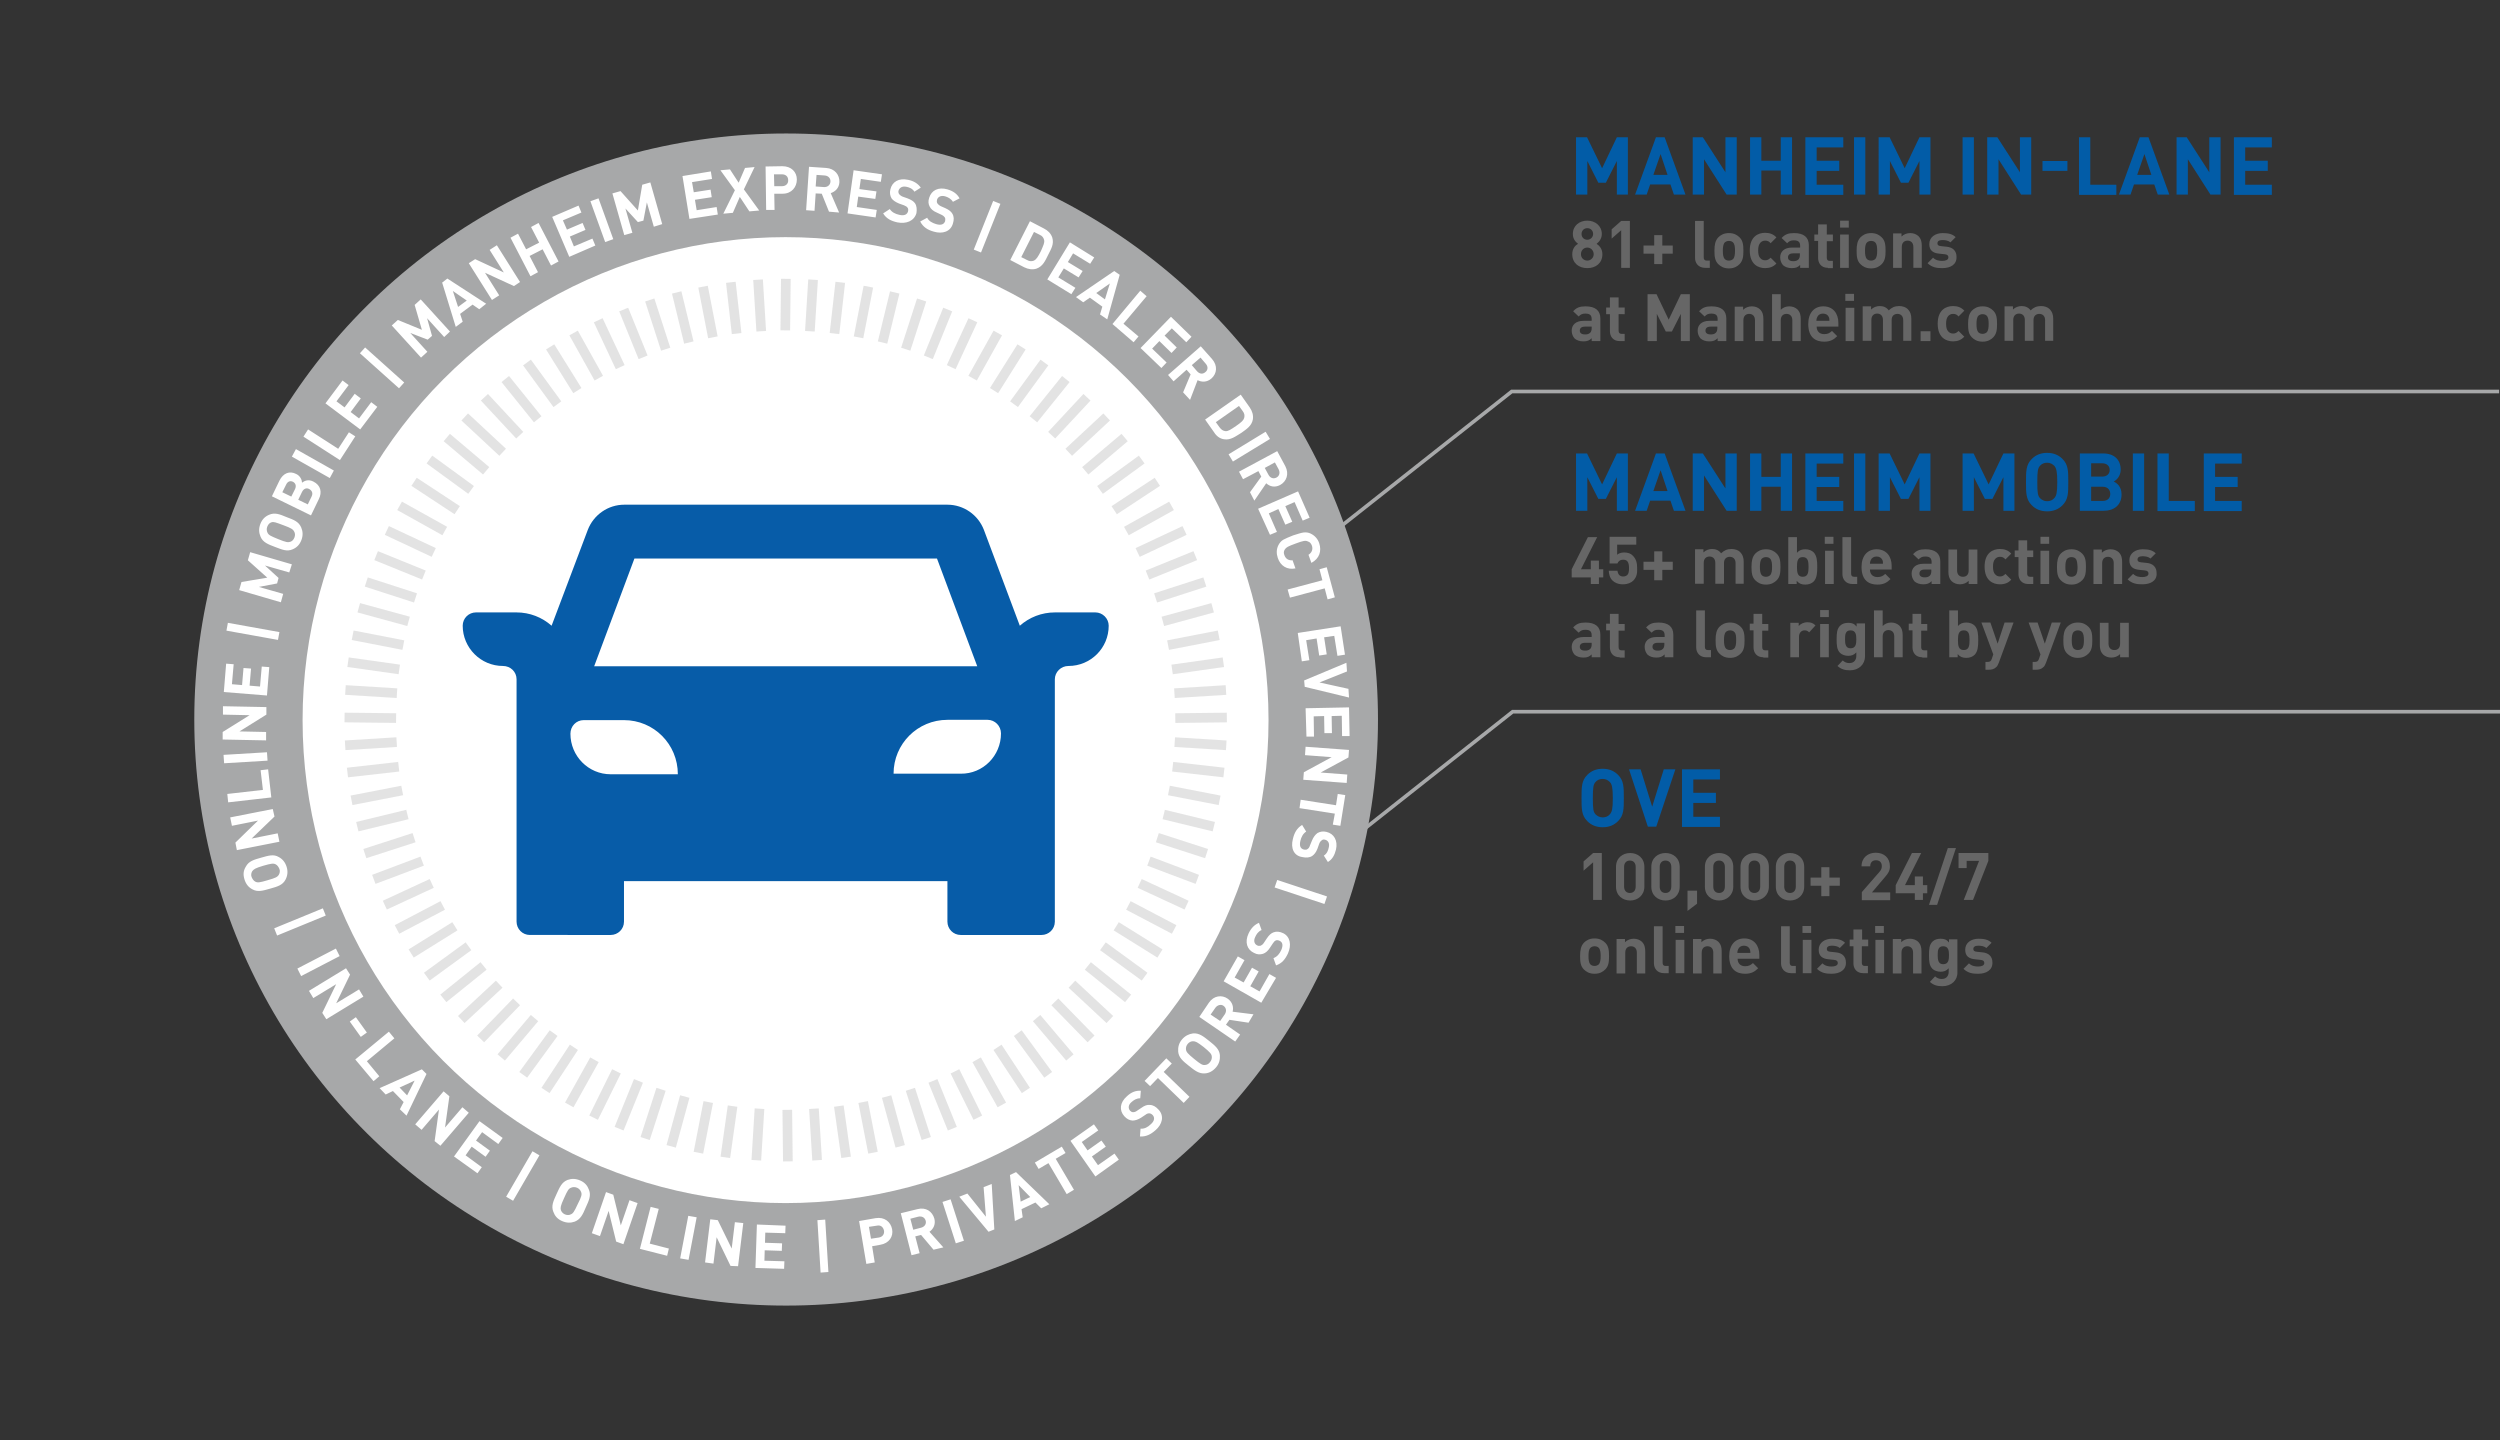 <svg version="1.1" id="Layer_1" xmlns="http://www.w3.org/2000/svg" x="0" y="0" viewBox="0 0 863.4 497.4" xml:space="preserve"><rect x="0" y="0" width="863.4" height="497.4" fill="#333333" stroke="none"/><style>.s1{fill:#025ca7}.st2{fill:#666}.st4{fill:#fff}</style><path d="M863.1 135.2h-341L432.4 206m431 39.8h-341l-89.7 70.9" fill="none" stroke="#a7a8a9" stroke-width="1.265"/><path class="s1" d="M558.4 67.2V55.6l-3.8 7.5H552l-3.8-7.5v11.6h-3.9V47.4h3.8l5.2 10.7 5.1-10.7h3.8v19.8h-3.8zm19.7 0l-1.2-3.5h-7l-1.2 3.5h-4l7.2-19.8h3l7.2 19.8h-4zm-4.6-14l-2.5 7.2h4.9l-2.4-7.2zm22.8 14L588.5 55v12.2h-3.9V47.4h3.5l7.8 12.1V47.4h3.9v19.8h-3.5zm18.7 0v-8.3h-6.7v8.3h-3.9V47.4h3.9v8.1h6.7v-8.1h3.9v19.8H615zm8.5 0V47.4h13.1v3.5h-9.2v4.6h7.8V59h-7.8v4.8h9.2v3.5h-13.1zm16.8 0V47.4h3.9v19.8h-3.9zm22.6 0V55.6l-3.8 7.5h-2.6l-3.8-7.5v11.6h-3.9V47.4h3.8l5.2 10.7 5.1-10.7h3.8v19.8h-3.8zm14.9 0V47.4h3.9v19.8h-3.9zm20.2 0L690.2 55v12.2h-3.9V47.4h3.5l7.8 12.1V47.4h3.9v19.8H698zm7.4-8.2v-3.4h8.6V59h-8.6zm12.6 8.2V47.4h3.9v16.4h9v3.5H718zm27.2 0l-1.2-3.5h-7l-1.2 3.5h-4l7.2-19.8h3l7.2 19.8h-4zm-4.6-14l-2.5 7.2h4.9l-2.4-7.2zm22.8 14L755.6 55v12.2h-3.9V47.4h3.5l7.8 12.1V47.4h3.9v19.8h-3.5zm8.1 0V47.4h13.1v3.5h-9.2v4.6h7.8V59h-7.8v4.8h9.2v3.5h-13.1z"/><path class="st2" d="M548.2 92.6c-2.9 0-5.2-1.7-5.2-4.8 0-2 1.1-3.1 2-3.6-.8-.6-1.8-1.6-1.8-3.4 0-2.9 2.3-4.6 5-4.6s5 1.8 5 4.6c0 1.7-1 2.8-1.8 3.4.9.6 2 1.7 2 3.6 0 3.1-2.3 4.8-5.2 4.8zm0-7.1c-1.3 0-2.2 1-2.2 2.3 0 1.3 1 2.2 2.2 2.2s2.2-1 2.2-2.2c0-1.3-1-2.3-2.2-2.3zm0-6.7c-1.2 0-2 .9-2 2 0 1.2.9 2 2 2s2-.9 2-2-.8-2-2-2zm11.7 13.7v-13l-3.3 2.9v-3.2l3.3-2.9h3v16.2h-3zm14.2-4.9v3.6h-2.8v-3.6h-3.7v-2.8h3.7v-3.6h2.8v3.6h3.6v2.8h-3.6zm14.8 4.9c-2.4 0-3.5-1.7-3.5-3.4V76.3h3v12.6c0 .7.3 1.1 1 1.1h1.1v2.5h-1.6zm11.9-1.3c-.8.8-1.9 1.5-3.7 1.5s-2.9-.7-3.7-1.5c-1.1-1.1-1.3-2.5-1.3-4.6s.3-3.5 1.3-4.6c.8-.8 1.9-1.5 3.7-1.5s2.9.7 3.7 1.5c1.1 1.1 1.3 2.5 1.3 4.6s-.2 3.4-1.3 4.6zm-2.3-7.5c-.3-.3-.8-.5-1.4-.5-.6 0-1 .2-1.4.5-.6.6-.7 1.7-.7 2.9s.1 2.3.7 2.9c.3.3.8.5 1.4.5.6 0 1-.2 1.4-.5.6-.6.7-1.7.7-2.9 0-1.3-.1-2.3-.7-2.9zm11.1 8.9c-2.4 0-5.3-1.3-5.3-6.1s2.9-6.1 5.3-6.1c1.6 0 2.9.5 3.9 1.6l-2 2c-.6-.7-1.1-.9-1.9-.9-.7 0-1.3.3-1.7.8-.5.6-.7 1.4-.7 2.6s.2 2.1.7 2.6c.4.5 1 .8 1.7.8.8 0 1.3-.3 1.9-.9l2 2c-1 1.1-2.3 1.6-3.9 1.6zm12.1-.1v-1c-.8.8-1.5 1.1-2.9 1.1-1.3 0-2.3-.4-3-1-.6-.7-1-1.6-1-2.7 0-1.9 1.3-3.4 4.1-3.4h2.8v-.6c0-1.3-.6-1.9-2.2-1.9-1.1 0-1.6.3-2.3 1l-1.9-1.8c1.2-1.3 2.3-1.7 4.3-1.7 3.3 0 5.1 1.4 5.1 4.2v7.8h-3zm-.1-5h-2.3c-1.2 0-1.8.5-1.8 1.4 0 .8.6 1.3 1.8 1.3.7 0 1.3-.1 1.8-.6.3-.3.5-.8.5-1.5v-.6zm9.7 5c-2.4 0-3.4-1.7-3.4-3.4v-5.9h-1.3V81h1.3v-3.5h3V81h2.1v2.3h-2.1V89c0 .7.3 1.1 1 1.1h1.1v2.5h-1.7zm4.2-13.9v-2.4h3v2.4h-3zm0 13.9V81h3v11.5h-3zm14.4-1.3c-.8.8-1.9 1.5-3.7 1.5-1.8 0-2.9-.7-3.7-1.5-1.1-1.1-1.3-2.5-1.3-4.6s.3-3.5 1.3-4.6c.8-.8 1.9-1.5 3.7-1.5 1.8 0 2.9.7 3.7 1.5 1.1 1.1 1.3 2.5 1.3 4.6s-.2 3.4-1.3 4.6zm-2.3-7.5c-.3-.3-.8-.5-1.4-.5-.6 0-1 .2-1.4.5-.6.6-.7 1.7-.7 2.9s.1 2.3.7 2.9c.3.3.8.5 1.4.5.6 0 1-.2 1.4-.5.6-.6.7-1.7.7-2.9 0-1.3-.1-2.3-.7-2.9zm13.2 8.8v-7.2c0-1.6-1-2.2-2-2.2-.9 0-2 .5-2 2.2v7.2h-3V80.6h2.9v1.1c.8-.8 1.9-1.2 3-1.2 1.2 0 2.1.4 2.8 1 1 1 1.2 2.1 1.2 3.4v7.6h-2.9zm10 .1c-1.9 0-3.5-.2-5.1-1.7l1.9-1.9c1 1 2.3 1.1 3.2 1.1 1 0 2.1-.3 2.1-1.2 0-.6-.3-1-1.3-1.1l-1.9-.2c-2.1-.2-3.4-1.1-3.4-3.3 0-2.5 2.2-3.8 4.6-3.8 1.9 0 3.4.3 4.5 1.4l-1.8 1.8c-.7-.6-1.7-.8-2.8-.8-1.2 0-1.7.5-1.7 1.1s.3.9 1.2 1l1.9.2c2.3.2 3.5 1.5 3.5 3.5.1 2.7-2.1 3.9-4.9 3.9zm-121.1 25.2v-1c-.8.8-1.5 1.1-2.9 1.1-1.3 0-2.3-.4-3-1-.6-.7-1-1.6-1-2.7 0-1.9 1.3-3.4 4.1-3.4h2.8v-.6c0-1.3-.6-1.9-2.2-1.9-1.1 0-1.6.3-2.3 1l-1.9-1.8c1.2-1.3 2.3-1.7 4.3-1.7 3.3 0 5.1 1.4 5.1 4.2v7.8h-3zm0-5h-2.3c-1.2 0-1.8.5-1.8 1.4 0 .8.6 1.3 1.8 1.3.7 0 1.3-.1 1.8-.6.3-.3.5-.8.5-1.5v-.6zm9.7 5c-2.4 0-3.4-1.7-3.4-3.4v-5.9h-1.3v-2.3h1.3v-3.5h3v3.5h2.1v2.3H559v5.7c0 .7.3 1.1 1 1.1h1.1v2.5h-1.7zm21.1 0v-9.4l-3.1 6.1h-2.1l-3.1-6.1v9.4H569v-16.2h3.1l4.2 8.8 4.2-8.8h3.1v16.2h-3.1zm12.7 0v-1c-.8.8-1.5 1.1-2.9 1.1-1.3 0-2.3-.4-3-1-.6-.7-1-1.6-1-2.7 0-1.9 1.3-3.4 4.1-3.4h2.8v-.6c0-1.3-.6-1.9-2.2-1.9-1.1 0-1.6.3-2.3 1l-1.9-1.8c1.2-1.3 2.3-1.7 4.3-1.7 3.3 0 5.1 1.4 5.1 4.2v7.8h-3zm-.1-5h-2.3c-1.2 0-1.8.5-1.8 1.4 0 .8.6 1.3 1.8 1.3.7 0 1.3-.1 1.8-.6.3-.3.5-.8.5-1.5v-.6zm13 5v-7.2c0-1.6-1-2.2-2-2.2-.9 0-2 .5-2 2.2v7.2h-3v-11.9h2.9v1.1c.8-.8 1.9-1.2 3-1.2 1.2 0 2.1.4 2.8 1 1 1 1.2 2.1 1.2 3.4v7.6h-2.9zm12.9 0v-7.2c0-1.6-1-2.2-2-2.2-.9 0-2 .5-2 2.2v7.2h-3v-16.2h3v5.4c.8-.8 1.8-1.2 2.9-1.2 1.2 0 2.1.4 2.8 1 1 1 1.2 2.1 1.2 3.4v7.6H619zm8.4-5c0 1.5.9 2.6 2.6 2.6 1.3 0 1.9-.4 2.7-1.1l1.8 1.8c-1.2 1.2-2.4 1.9-4.5 1.9-2.8 0-5.5-1.3-5.5-6.1 0-3.9 2.1-6.1 5.2-6.1 3.3 0 5.2 2.4 5.2 5.7v1.3h-7.5zm4.2-3.3c-.3-.7-1-1.2-2-1.2s-1.7.5-2 1.2c-.2.4-.3.8-.3 1.3h4.5c0-.6 0-.9-.2-1.3zm5.7-5.6v-2.4h3v2.4h-3zm.1 13.9v-11.5h3v11.5h-3zm19.9 0v-7.2c0-1.6-1-2.2-2-2.2-.9 0-2 .5-2 2.1v7.2h-3v-7.2c0-1.6-1-2.2-2-2.2-.9 0-2 .5-2 2.2v7.2h-3v-11.9h2.9v1.1c.8-.8 1.9-1.2 3-1.2 1.3 0 2.4.5 3.1 1.5 1-1 2.1-1.5 3.6-1.5 1.2 0 2.3.4 2.9 1 1 1 1.3 2.1 1.3 3.4v7.6h-2.8zm6 0v-3.4h3.4v3.4h-3.4zm11.2.1c-2.4 0-5.3-1.3-5.3-6.1s2.9-6.1 5.3-6.1c1.6 0 2.9.5 3.9 1.6l-2 2c-.6-.7-1.1-.9-1.9-.9-.7 0-1.3.3-1.7.8-.5.6-.7 1.4-.7 2.6s.2 2.1.7 2.6c.4.5 1 .8 1.7.8.8 0 1.3-.3 1.9-.9l2 2c-1.1 1.1-2.3 1.6-3.9 1.6zm13.9-1.4c-.8.8-1.9 1.5-3.7 1.5-1.8 0-2.9-.7-3.7-1.5-1.1-1.1-1.3-2.5-1.3-4.6s.3-3.5 1.3-4.6c.8-.8 1.9-1.5 3.7-1.5 1.8 0 2.9.7 3.7 1.5 1.1 1.1 1.3 2.5 1.3 4.6s-.2 3.4-1.3 4.6zm-2.3-7.5c-.3-.3-.8-.5-1.4-.5-.6 0-1 .2-1.4.5-.6.6-.7 1.7-.7 2.9s.1 2.3.7 2.9c.3.3.8.5 1.4.5.6 0 1-.2 1.4-.5.6-.6.7-1.7.7-2.9 0-1.3-.1-2.3-.7-2.9zm20.2 8.8v-7.2c0-1.6-1-2.2-2-2.2-.9 0-2 .5-2 2.1v7.2h-3v-7.2c0-1.6-1-2.2-2-2.2-.9 0-2 .5-2 2.2v7.2h-3v-11.9h2.9v1.1c.8-.8 1.9-1.2 3-1.2 1.3 0 2.4.5 3.1 1.5 1-1 2.1-1.5 3.6-1.5 1.2 0 2.3.4 2.9 1 1 1 1.3 2.1 1.3 3.4v7.6h-2.8z"/><path class="s1" d="M558.8 283.6c-1.3 1.3-3 2.1-5.3 2.1s-4-.8-5.3-2.1c-2-2-2-4.2-2-8s0-6 2-8c1.3-1.3 3-2.1 5.3-2.1s4 .8 5.3 2.1c2 2 2 4.2 2 8s0 6-2 8zm-2.8-13.5c-.6-.6-1.4-1.1-2.5-1.1s-1.9.4-2.5 1.1c-.7.8-.9 1.8-.9 5.6s.2 4.7.9 5.5c.6.6 1.4 1.1 2.5 1.1s1.9-.4 2.5-1.1c.7-.8 1-1.8 1-5.5s-.3-4.8-1-5.6zm16 15.4h-2.9l-6.5-19.8h4l4 12.9 4-12.9h4l-6.6 19.8zm8.9 0v-19.8H594v3.5h-9.2v4.6h7.8v3.5h-7.8v4.8h9.2v3.5h-13.1z"/><path class="st2" d="M550.2 310.8v-13l-3.3 2.9v-3.2l3.3-2.9h3v16.2h-3zm12.8.2c-2.6 0-4.9-1.7-4.9-4.8v-6.8c0-3.1 2.3-4.8 4.9-4.8s4.9 1.7 4.9 4.8v6.8c0 3-2.3 4.8-4.9 4.8zm1.9-11.6c0-1.4-.8-2.2-2-2.2s-2 .8-2 2.2v6.8c0 1.4.8 2.2 2 2.2s2-.8 2-2.2v-6.8zm10.3 11.6c-2.6 0-4.9-1.7-4.9-4.8v-6.8c0-3.1 2.3-4.8 4.9-4.8s4.9 1.7 4.9 4.8v6.8c0 3-2.2 4.8-4.9 4.8zm2-11.6c0-1.4-.8-2.2-2-2.2s-2 .8-2 2.2v6.8c0 1.4.8 2.2 2 2.2s2-.8 2-2.2v-6.8zm5.6 15.2v-7h3.3v4.5l-3.3 2.5zm10.9-3.6c-2.6 0-4.9-1.7-4.9-4.8v-6.8c0-3.1 2.3-4.8 4.9-4.8s4.9 1.7 4.9 4.8v6.8c0 3-2.3 4.8-4.9 4.8zm2-11.6c0-1.4-.8-2.2-2-2.2s-2 .8-2 2.2v6.8c0 1.4.8 2.2 2 2.2s2-.8 2-2.2v-6.8zM606 311c-2.6 0-4.9-1.7-4.9-4.8v-6.8c0-3.1 2.3-4.8 4.9-4.8s4.9 1.7 4.9 4.8v6.8c0 3-2.3 4.8-4.9 4.8zm1.9-11.6c0-1.4-.8-2.2-2-2.2s-2 .8-2 2.2v6.8c0 1.4.8 2.2 2 2.2s2-.8 2-2.2v-6.8zm10.3 11.6c-2.6 0-4.9-1.7-4.9-4.8v-6.8c0-3.1 2.3-4.8 4.9-4.8s4.9 1.7 4.9 4.8v6.8c0 3-2.3 4.8-4.9 4.8zm2-11.6c0-1.4-.8-2.2-2-2.2s-2 .8-2 2.2v6.8c0 1.4.8 2.2 2 2.2s2-.8 2-2.2v-6.8zm11.6 6.5v3.6H629v-3.6h-3.7v-2.8h3.7v-3.6h2.8v3.6h3.6v2.8h-3.6zm11.2 4.9v-2.7l6.1-7c.6-.7.8-1.2.8-2 0-1.2-.7-2-2-2-1 0-2 .5-2 2.1h-3c0-3 2.2-4.7 4.9-4.7 2.9 0 4.9 1.8 4.9 4.7 0 1.6-.6 2.4-1.7 3.7l-4.5 5.3h6.3v2.7H643zm21.1-2.3v2.3h-2.8v-2.3h-6.6v-2.8l5.6-11.1h3.2l-5.6 11.1h3.4v-3h2.8v3h1.5v2.8h-1.5zm4.9 4h-2.8l6.5-19.6h2.8l-6.5 19.6zm12.4-1.7h-3.2l5.3-13.5h-4.3v2.5h-2.8v-5.2h10.3v2.7l-5.3 13.5zm-127 24c-.8.8-1.9 1.5-3.7 1.5s-2.9-.7-3.7-1.5c-1.1-1.1-1.3-2.5-1.3-4.6s.3-3.5 1.3-4.6c.8-.8 1.9-1.5 3.7-1.5s2.9.7 3.7 1.5c1.1 1.1 1.3 2.5 1.3 4.6s-.2 3.5-1.3 4.6zm-2.3-7.5c-.3-.3-.8-.5-1.4-.5-.6 0-1 .2-1.4.5-.6.6-.7 1.7-.7 2.9s.1 2.3.7 2.9c.3.3.8.5 1.4.5.6 0 1-.2 1.4-.5.6-.6.7-1.7.7-2.9s-.1-2.3-.7-2.9zm13.2 8.8V329c0-1.6-1-2.2-2-2.2-.9 0-2 .5-2 2.2v7.2h-3v-11.9h2.9v1.1c.8-.8 1.9-1.2 3-1.2 1.2 0 2.1.4 2.8 1 1 1 1.2 2.1 1.2 3.4v7.6h-2.9zm9.4 0c-2.4 0-3.5-1.7-3.5-3.4v-12.8h3v12.6c0 .7.3 1.1 1 1.1h1.1v2.5h-1.6zm3.9-13.9v-2.4h3v2.4h-3zm.1 13.9v-11.5h3v11.5h-3zm13 0V329c0-1.6-1-2.2-2-2.2-.9 0-2 .5-2 2.2v7.2h-3v-11.9h2.9v1.1c.8-.8 1.9-1.2 3-1.2 1.2 0 2.1.4 2.8 1 1 1 1.2 2.1 1.2 3.4v7.6h-2.9zm8.4-5c0 1.5.9 2.6 2.6 2.6 1.3 0 1.9-.4 2.7-1.1l1.8 1.8c-1.2 1.2-2.4 1.9-4.5 1.9-2.8 0-5.5-1.3-5.5-6.1 0-3.9 2.1-6.1 5.2-6.1 3.3 0 5.2 2.4 5.2 5.7v1.3h-7.5zm4.2-3.3c-.3-.7-1-1.2-2-1.2s-1.7.5-2 1.2c-.2.4-.3.8-.3 1.3h4.5c0-.5 0-.8-.2-1.3zm14.3 8.3c-2.4 0-3.5-1.7-3.5-3.4v-12.8h3v12.6c0 .7.3 1.1 1 1.1h1.1v2.5h-1.6zm3.9-13.9v-2.4h3v2.4h-3zm.1 13.9v-11.5h3v11.5h-3zm10 .2c-1.9 0-3.5-.2-5.1-1.7l1.9-1.9c1 1 2.3 1.1 3.2 1.1 1 0 2.1-.3 2.1-1.2 0-.6-.3-1-1.3-1.1l-1.9-.2c-2.1-.2-3.4-1.1-3.4-3.3 0-2.5 2.2-3.8 4.6-3.8 1.9 0 3.4.3 4.5 1.4l-1.8 1.8c-.7-.6-1.7-.8-2.8-.8-1.2 0-1.7.5-1.7 1.1s.3.9 1.2 1l1.9.2c2.3.2 3.5 1.5 3.5 3.5.1 2.6-2.1 3.9-4.9 3.9zm10.9-.2c-2.4 0-3.4-1.7-3.4-3.4v-5.9h-1.3v-2.3h1.3V321h3v3.5h2.1v2.3H643v5.7c0 .7.3 1.1 1 1.1h1.1v2.5h-1.6zm4.1-13.9v-2.4h3v2.4h-3zm.1 13.9v-11.5h3v11.5h-3zm13 0V329c0-1.6-1-2.2-2-2.2-.9 0-2 .5-2 2.2v7.2h-3v-11.9h2.9v1.1c.8-.8 1.9-1.2 3-1.2 1.2 0 2.1.4 2.8 1 1 1 1.2 2.1 1.2 3.4v7.6h-2.9zm10.1 4.5c-1.8 0-3.1-.4-4.3-1.5l1.8-1.9c.7.6 1.3.9 2.3.9 1.8 0 2.4-1.3 2.4-2.5v-1.2c-.8.9-1.7 1.2-2.8 1.2s-2.2-.4-2.8-1c-1.1-1.1-1.2-2.6-1.2-4.7s.1-3.6 1.2-4.7c.7-.7 1.7-1 2.8-1 1.3 0 2.1.3 2.9 1.3v-1.1h2.9v11.4c.1 2.7-2 4.8-5.2 4.8zm.3-13.8c-1.8 0-1.9 1.5-1.9 3.1s.2 3.1 1.9 3.1c1.8 0 2-1.5 2-3.1s-.2-3.1-2-3.1zm12.1 9.5c-1.9 0-3.5-.2-5.1-1.7l1.9-1.9c1 1 2.3 1.1 3.2 1.1 1 0 2.1-.3 2.1-1.2 0-.6-.3-1-1.3-1.1l-1.9-.2c-2.1-.2-3.4-1.1-3.4-3.3 0-2.5 2.2-3.8 4.6-3.8 1.9 0 3.4.3 4.5 1.4l-1.8 1.8c-.7-.6-1.7-.8-2.8-.8-1.2 0-1.7.5-1.7 1.1s.3.9 1.2 1l1.9.2c2.3.2 3.5 1.5 3.5 3.5.1 2.6-2.1 3.9-4.9 3.9z"/><path class="s1" d="M558.4 176.4v-11.6l-3.8 7.5H552l-3.8-7.5v11.6h-3.9v-19.8h3.8l5.2 10.7 5.1-10.7h3.8v19.8h-3.8zm19.7 0l-1.2-3.5h-7l-1.2 3.5h-4l7.2-19.8h3l7.2 19.8h-4zm-4.6-14l-2.5 7.2h4.9l-2.4-7.2zm22.8 14l-7.8-12.2v12.2h-3.9v-19.8h3.5l7.8 12.1v-12.1h3.9v19.8h-3.5zm18.7 0v-8.3h-6.7v8.3h-3.9v-19.8h3.9v8.1h6.7v-8.1h3.9v19.8H615zm8.5 0v-19.8h13.1v3.5h-9.2v4.6h7.8v3.5h-7.8v4.8h9.2v3.5h-13.1zm16.8 0v-19.8h3.9v19.8h-3.9zm22.6 0v-11.6l-3.8 7.5h-2.6l-3.8-7.5v11.6h-3.9v-19.8h3.8l5.2 10.7 5.1-10.7h3.8v19.8h-3.8zm29 0v-11.6l-3.8 7.5h-2.6l-3.8-7.5v11.6h-3.9v-19.8h3.8l5.2 10.7 5.1-10.7h3.8v19.8h-3.8zm20.4-1.9c-1.3 1.3-3 2.1-5.3 2.1s-4-.8-5.3-2.1c-2-2-2-4.2-2-8s0-6 2-8c1.3-1.3 3-2.1 5.3-2.1s4 .8 5.3 2.1c2 2 2 4.2 2 8s0 6-2 8zm-2.8-13.6c-.6-.6-1.4-1.1-2.5-1.1s-1.9.4-2.5 1.1c-.7.8-.9 1.8-.9 5.6s.2 4.7.9 5.5c.6.6 1.4 1.1 2.5 1.1s1.9-.4 2.5-1.1c.7-.8 1-1.8 1-5.5s-.3-4.7-1-5.6zm17.1 15.5h-8.3v-19.8h8c3.9 0 6.1 2.2 6.1 5.6 0 2.2-1.4 3.6-2.4 4.1 1.2.6 2.7 1.8 2.7 4.5 0 3.6-2.6 5.6-6.1 5.6zM726 160h-3.8v4.6h3.8c1.6 0 2.6-.9 2.6-2.3s-1-2.3-2.6-2.3zm.2 8.1h-4v4.9h4c1.8 0 2.6-1.1 2.6-2.4s-.8-2.5-2.6-2.5zm10.4 8.3v-19.8h3.9v19.8h-3.9zm8.5 0v-19.8h3.9V173h9v3.5h-12.9zm16 0v-19.8h13.1v3.5H765v4.6h7.8v3.5H765v4.8h9.2v3.5h-13.1z"/><path class="st2" d="M552.2 199.4v2.3h-2.8v-2.3h-6.6v-2.8l5.6-11.1h3.2l-5.6 11.1h3.4v-3h2.8v3h1.5v2.8h-1.5zm11.9 1.1c-.7.7-1.9 1.3-3.6 1.3-1.7 0-2.9-.6-3.6-1.3-1-1-1.2-2.2-1.3-3.4h3c.2 1.3.8 2 2 2 .6 0 1-.2 1.4-.5.5-.5.6-1.4.6-2.4 0-1.9-.5-2.9-2-2.9-1.2 0-1.8.7-2 1.3h-2.7v-9.2h9.2v2.7h-6.6v3.5c.4-.4 1.3-.8 2.4-.8 1.3 0 2.4.4 3 1.1 1.3 1.3 1.5 2.8 1.5 4.3.1 1.9-.2 3.1-1.3 4.3zm10-3.7v3.6h-2.8v-3.6h-3.7V194h3.7v-3.6h2.8v3.6h3.6v2.8h-3.6zm25.3 4.9v-7.2c0-1.6-1-2.2-2-2.2-.9 0-2 .5-2 2.1v7.2h-3v-7.2c0-1.6-1-2.2-2-2.2-.9 0-2 .5-2 2.2v7.2h-3v-11.9h2.9v1.1c.8-.8 1.9-1.2 3-1.2 1.3 0 2.4.5 3.1 1.5 1-1 2.1-1.5 3.6-1.5 1.2 0 2.3.4 2.9 1 1 1 1.3 2.1 1.3 3.4v7.6h-2.8zm14.2-1.3c-.8.8-1.9 1.5-3.7 1.5s-2.9-.7-3.7-1.5c-1.1-1.1-1.3-2.5-1.3-4.6s.3-3.5 1.3-4.6c.8-.8 1.9-1.5 3.7-1.5s2.9.7 3.7 1.5c1.1 1.1 1.3 2.5 1.3 4.6s-.2 3.5-1.3 4.6zm-2.3-7.5c-.3-.3-.8-.5-1.4-.5-.6 0-1 .2-1.4.5-.6.6-.7 1.7-.7 2.9s.1 2.3.7 2.9c.3.3.8.5 1.4.5.6 0 1-.2 1.4-.5.6-.6.7-1.7.7-2.9s-.1-2.3-.7-2.9zm15.1 7.9c-.7.7-1.7 1.1-2.9 1.1-1.3 0-2.1-.3-3-1.3v1.1h-2.9v-16.2h3v5.4c.8-.9 1.7-1.2 2.9-1.2s2.2.4 2.9 1.1c1.1 1.2 1.2 3 1.2 5s-.1 3.8-1.2 5zm-3.8-8.4c-1.8 0-2 1.5-2 3.4s.2 3.4 2 3.4 2-1.5 2-3.4-.2-3.4-2-3.4zm7.6-4.6v-2.4h3v2.4h-3zm.1 13.9v-11.5h3v11.5h-3zm9.5 0c-2.4 0-3.5-1.7-3.5-3.4v-12.8h3v12.6c0 .7.3 1.1 1 1.1h1.1v2.5h-1.6zm6-5c0 1.5.9 2.6 2.6 2.6 1.3 0 1.9-.4 2.7-1.1l1.8 1.8c-1.2 1.2-2.4 1.9-4.5 1.9-2.8 0-5.5-1.3-5.5-6.1 0-3.9 2.1-6.1 5.2-6.1 3.3 0 5.2 2.4 5.2 5.7v1.3h-7.5zm4.3-3.3c-.3-.7-1-1.2-2-1.2s-1.7.5-2 1.2c-.2.4-.3.8-.3 1.3h4.5c0-.6 0-.9-.2-1.3zm17 8.3v-1c-.8.8-1.5 1.1-2.9 1.1-1.3 0-2.3-.4-3-1-.6-.7-1-1.6-1-2.7 0-1.9 1.3-3.4 4.1-3.4h2.8v-.6c0-1.3-.6-1.9-2.2-1.9-1.1 0-1.6.3-2.3 1l-1.9-1.8c1.2-1.3 2.3-1.7 4.3-1.7 3.3 0 5.1 1.4 5.1 4.2v7.8h-3zm-.1-5h-2.3c-1.2 0-1.8.5-1.8 1.4 0 .8.6 1.3 1.8 1.3.7 0 1.3-.1 1.8-.6.3-.3.5-.8.5-1.5v-.6zm12.9 5v-1.1c-.8.8-1.9 1.2-3 1.2-1.2 0-2.1-.4-2.8-1-1-1-1.2-2.1-1.2-3.4v-7.6h3v7.2c0 1.6 1 2.2 2 2.2s2-.5 2-2.2v-7.2h3v11.9h-3zm10.8.1c-2.4 0-5.3-1.3-5.3-6.1s2.9-6.1 5.3-6.1c1.6 0 2.9.5 3.9 1.6l-2 2c-.6-.7-1.1-.9-1.9-.9-.7 0-1.3.3-1.7.8-.5.6-.7 1.4-.7 2.6s.2 2.1.7 2.6c.4.5 1 .8 1.7.8.8 0 1.3-.3 1.9-.9l2 2c-1 1.1-2.2 1.6-3.9 1.6zm9.8-.1c-2.4 0-3.4-1.7-3.4-3.4v-5.9h-1.3v-2.3h1.3v-3.5h3v3.5h2.1v2.3h-2.1v5.7c0 .7.3 1.1 1 1.1h1.1v2.5h-1.7zm4.2-13.9v-2.4h3v2.4h-3zm0 13.9v-11.5h3v11.5h-3zm14.4-1.3c-.8.8-1.9 1.5-3.7 1.5-1.8 0-2.9-.7-3.7-1.5-1.1-1.1-1.3-2.5-1.3-4.6s.3-3.5 1.3-4.6c.8-.8 1.9-1.5 3.7-1.5 1.8 0 2.9.7 3.7 1.5 1.1 1.1 1.3 2.5 1.3 4.6s-.2 3.5-1.3 4.6zm-2.3-7.5c-.3-.3-.8-.5-1.4-.5-.6 0-1 .2-1.4.5-.6.6-.7 1.7-.7 2.9s.1 2.3.7 2.9c.3.3.8.5 1.4.5.6 0 1-.2 1.4-.5.6-.6.7-1.7.7-2.9-.1-1.2-.1-2.3-.7-2.9zm13.2 8.8v-7.2c0-1.6-1-2.2-2-2.2-.9 0-2 .5-2 2.2v7.2h-3v-11.9h2.9v1.1c.8-.8 1.9-1.2 3-1.2 1.2 0 2.1.4 2.8 1 1 1 1.2 2.1 1.2 3.4v7.6H730zm9.9.1c-1.9 0-3.5-.2-5.1-1.7l1.9-1.9c1 1 2.3 1.1 3.2 1.1 1 0 2.1-.3 2.1-1.2 0-.6-.3-1-1.3-1.1l-1.9-.2c-2.1-.2-3.4-1.1-3.4-3.3 0-2.5 2.2-3.8 4.6-3.8 1.9 0 3.4.3 4.5 1.4l-1.8 1.8c-.7-.6-1.7-.8-2.8-.8-1.2 0-1.7.5-1.7 1.1s.3.9 1.2 1l1.9.2c2.3.2 3.5 1.5 3.5 3.5.2 2.7-2.1 3.9-4.9 3.9zM549.7 227v-1c-.8.8-1.5 1.1-2.9 1.1-1.3 0-2.3-.4-3-1-.6-.7-1-1.6-1-2.7 0-1.9 1.3-3.4 4.1-3.4h2.8v-.6c0-1.3-.6-1.9-2.2-1.9-1.1 0-1.6.3-2.3 1l-1.9-1.8c1.2-1.3 2.3-1.7 4.3-1.7 3.3 0 5.1 1.4 5.1 4.2v7.8h-3zm0-5h-2.3c-1.2 0-1.8.5-1.8 1.4 0 .8.6 1.3 1.8 1.3.7 0 1.3-.1 1.8-.6.3-.3.5-.8.5-1.5v-.6zm9.7 5c-2.4 0-3.4-1.7-3.4-3.4v-5.9h-1.3v-2.3h1.3V212h3v3.5h2.1v2.3H559v5.7c0 .7.3 1.1 1 1.1h1.1v2.5h-1.7zm15.5 0v-1c-.8.8-1.5 1.1-2.9 1.1-1.3 0-2.3-.4-3-1-.6-.7-1-1.6-1-2.7 0-1.9 1.3-3.4 4.1-3.4h2.8v-.6c0-1.3-.6-1.9-2.2-1.9-1.1 0-1.6.3-2.3 1l-1.9-1.8c1.2-1.3 2.3-1.7 4.3-1.7 3.3 0 5.1 1.4 5.1 4.2v7.8h-3zm-.1-5h-2.3c-1.2 0-1.8.5-1.8 1.4 0 .8.6 1.3 1.8 1.3.7 0 1.3-.1 1.8-.6.3-.3.5-.8.5-1.5v-.6zm14.5 5c-2.4 0-3.5-1.7-3.5-3.4v-12.8h3v12.6c0 .7.3 1.1 1 1.1h1.1v2.5h-1.6zm11.9-1.3c-.8.8-1.9 1.5-3.7 1.5-1.8 0-2.9-.7-3.7-1.5-1.1-1.1-1.3-2.5-1.3-4.6s.3-3.5 1.3-4.6c.8-.8 1.9-1.5 3.7-1.5 1.8 0 2.9.7 3.7 1.5 1.1 1.1 1.3 2.5 1.3 4.6s-.2 3.5-1.3 4.6zm-2.3-7.5c-.3-.3-.8-.5-1.4-.5-.6 0-1 .2-1.4.5-.6.6-.7 1.7-.7 2.9s.1 2.3.7 2.9c.3.3.8.5 1.4.5.6 0 1-.2 1.4-.5.6-.6.7-1.7.7-2.9s0-2.3-.7-2.9zM609 227c-2.4 0-3.4-1.7-3.4-3.4v-5.9h-1.3v-2.3h1.3V212h3v3.5h2.1v2.3h-2.1v5.7c0 .7.3 1.1 1 1.1h1.1v2.5H609zm15.8-8.6c-.5-.5-.8-.7-1.6-.7-.9 0-1.9.7-1.9 2.2v7.1h-3v-11.9h2.9v1.1c.6-.7 1.7-1.3 3-1.3 1.2 0 2 .3 2.8 1.1l-2.2 2.4zm3.8-5.3v-2.4h3v2.4h-3zm0 13.9v-11.5h3V227h-3zm10.3 4.5c-1.8 0-3.1-.4-4.3-1.5l1.8-1.9c.7.6 1.3.9 2.3.9 1.8 0 2.4-1.3 2.4-2.5v-1.2c-.8.9-1.7 1.2-2.8 1.2s-2.2-.4-2.8-1c-1.1-1.1-1.2-2.6-1.2-4.7s.1-3.6 1.2-4.7c.7-.7 1.7-1 2.8-1 1.3 0 2.1.3 2.9 1.3v-1.1h2.9v11.4c0 2.7-2.1 4.8-5.2 4.8zm.2-13.8c-1.8 0-1.9 1.5-1.9 3.1s.2 3.1 1.9 3.1c1.8 0 2-1.5 2-3.1s-.2-3.1-2-3.1zm15.1 9.3v-7.2c0-1.6-1-2.2-2-2.2-.9 0-2 .5-2 2.2v7.2h-3v-16.2h3v5.4c.8-.8 1.8-1.2 2.9-1.2 1.2 0 2.1.4 2.8 1 1 1 1.2 2.1 1.2 3.4v7.6h-2.9zm9.7 0c-2.4 0-3.4-1.7-3.4-3.4v-5.9h-1.3v-2.3h1.3V212h3v3.5h2.1v2.3h-2.1v5.7c0 .7.3 1.1 1 1.1h1.1v2.5h-1.7zm18.1-.9c-.7.7-1.7 1.1-2.9 1.1-1.3 0-2.1-.3-3-1.3v1.1h-2.9v-16.2h3v5.4c.8-.9 1.7-1.2 2.9-1.2s2.2.4 2.9 1.1c1.1 1.2 1.2 3 1.2 5s-.1 3.8-1.2 5zm-3.8-8.4c-1.8 0-2 1.5-2 3.4s.2 3.4 2 3.4 2-1.5 2-3.4c0-2-.2-3.4-2-3.4zm12.1 11.2c-.3.7-.5 1.2-.9 1.5-.7.7-1.6.9-2.5.9h-1.2v-2.7h.7c.8 0 1.2-.2 1.5-1.1l.5-1.5-4.1-11h3.1l2.5 7.3 2.4-7.3h3.1l-5.1 13.9zm16.3 0c-.3.7-.5 1.2-.9 1.5-.7.7-1.6.9-2.5.9H702v-2.7h.7c.8 0 1.2-.2 1.5-1.1l.5-1.5-4.1-11h3.1l2.5 7.3 2.4-7.3h3.1l-5.1 13.9zm14.7-3.2c-.8.8-1.9 1.5-3.7 1.5s-2.9-.7-3.7-1.5c-1.1-1.1-1.3-2.5-1.3-4.6s.3-3.5 1.3-4.6c.8-.8 1.9-1.5 3.7-1.5s2.9.7 3.7 1.5c1.1 1.1 1.3 2.5 1.3 4.6s-.2 3.5-1.3 4.6zm-2.3-7.5c-.3-.3-.8-.5-1.4-.5-.6 0-1 .2-1.4.5-.6.6-.7 1.7-.7 2.9s.1 2.3.7 2.9c.3.3.8.5 1.4.5.6 0 1-.2 1.4-.5.6-.6.7-1.7.7-2.9s-.1-2.3-.7-2.9zm13.2 8.8v-1.1c-.8.8-1.9 1.2-3 1.2-1.2 0-2.1-.4-2.8-1-1-1-1.2-2.1-1.2-3.4v-7.6h3v7.2c0 1.6 1 2.2 2 2.2s2-.5 2-2.2v-7.2h3V227h-3z"/><ellipse cx="271.5" cy="248.5" rx="204.4" ry="202.4" fill="#a7a8a9"/><path class="st4" d="M96.3 296c1.3.7 2.2 1.8 2.7 3.4s.3 3.1-.4 4.4c-1 1.9-2.8 2.4-5.3 3.1-2.5.7-4.3 1.3-6.2.2-1.3-.7-2.2-1.8-2.7-3.5s-.3-3 .5-4.3c1-1.9 2.8-2.4 5.3-3.1 2.5-.7 4.3-1.3 6.1-.2zm-9.2 4.9c-.3.5-.5 1.3-.2 2s.7 1.3 1.3 1.6c.8.4 1.5.3 4.2-.5 2.8-.8 3.4-1.1 3.9-1.9.3-.5.5-1.3.2-2s-.7-1.3-1.3-1.6c-.8-.4-1.5-.3-4.3.5-2.7.8-3.3 1.2-3.8 1.9zm7.7-18.9l-7.9 7.6 9-1.8.6 2.9-14.7 2.9-.5-2.6 7.8-7.6-9 1.8-.6-2.9 14.7-2.9.6 2.6zm-1.1-6.6l-14.9 1.7-.3-2.9 12.3-1.4-.8-6.8 2.6-.3 1.1 9.7zm-1.3-12.7l-15 .9-.2-2.9 15-.9.2 2.9zm-.4-15.9l-9.3 5.8 9.2.2v2.9l-15-.3v-2.6l9.3-5.8-9.2-.2v-2.9l15 .3v2.6zm.2-6.6L77.3 239l.8-9.8 2.6.2-.6 6.9 3.5.3.5-5.9 2.6.2-.5 5.9 3.6.3.6-6.9 2.6.2-.8 9.8zM96 221l-17.8-3.2.5-2.7 17.8 3.2-.5 2.7zm3.9-23.3l-8.4-2.4 4.7 4.3-.5 1.9-6.3 1.2 8.4 2.4-.8 2.9-14.4-4.2.8-2.8 8.9-1.5-6.7-6 .8-2.8 14.4 4.2-.9 2.8zm4.1-15.6c.6 1.4.7 2.8.1 4.4-.6 1.6-1.6 2.6-3 3.2-2 .9-3.7.1-6.1-.8-2.4-.9-4.2-1.6-5-3.5-.6-1.4-.7-2.8-.1-4.4.6-1.6 1.6-2.6 3-3.2 2-.9 3.7-.2 6.1.8 2.4.9 4.1 1.5 5 3.5zm-10.3-1.7c-.6.2-1.1.7-1.4 1.5-.3.7-.2 1.5.1 2.1.4.8 1 1.1 3.7 2.2s3.4 1.2 4.2.9c.6-.2 1.1-.7 1.4-1.5s.2-1.5-.1-2c-.4-.8-1-1.2-3.7-2.2s-3.4-1.3-4.2-1zm16.4-8l-2.7 5.6-13.5-6.6 2.6-5.4c1.3-2.6 3.5-3.5 5.8-2.3 1.5.7 2 2.2 2 3 .8-.6 2.1-1.3 3.9-.4 2.6 1.3 3.1 3.7 1.9 6.1zm-11.3-5l-1.3 2.6 3.1 1.5 1.3-2.6c.5-1.1.2-2-.7-2.5-1-.5-1.9-.1-2.4 1zm5.5 2.5l-1.3 2.7 3.3 1.6 1.3-2.7c.6-1.2.1-2.1-.8-2.6s-1.9-.2-2.5 1zm9.6-4.8l-13.1-7.4 1.4-2.6 13.1 7.4-1.4 2.6zm3.5-6.2l-12.6-8.1 1.6-2.5 10.4 6.7 3.7-5.7 2.2 1.4-5.3 8.2zm7-10.6l-12-9 5.9-7.9 2.1 1.6-4.2 5.6 2.8 2.1 3.5-4.7 2.1 1.6-3.5 4.7 2.9 2.2 4.2-5.6 2.1 1.6-5.9 7.8zm13.4-14.2L124.3 122l1.8-2 13.5 12.1-1.8 2zm15.6-17.7l-5.9-6.5 1.7 6.1-1.5 1.3-6-2.3 5.9 6.5-2.2 2-10.1-11.1 2.1-1.9 8.3 3.4-2.5-8.6 2.1-1.9 10.1 11.1-2 1.9zm12.1-9.6l-2.3-1.6-4.3 3.2.9 2.7-2.4 1.8-4.7-15.3 1.8-1.4 13.4 8.7-2.4 1.9zm-9.1-6.3l1.8 5.5 3-2.2-4.8-3.3zm21.1-1.7l-10-4.6 4.9 7.8-2.5 1.6-8-12.7 2.2-1.4 9.9 4.6-4.9-7.8 2.5-1.6 8 12.7-2.1 1.4zm12.8-7.1l-2.9-5.6-4.5 2.3 2.9 5.6-2.6 1.4-6.9-13.3 2.6-1.4 2.8 5.4 4.5-2.3-2.8-5.4L186 77l6.9 13.3-2.6 1.4zm6.3-3l-5.9-13.8 9.1-3.9 1 2.4-6.4 2.7 1.4 3.2 5.4-2.3 1 2.4-5.4 2.3 1.4 3.4 6.4-2.7 1 2.4-9 3.9zm12.4-5.1l-5.1-14.1 2.8-1 5.1 14.1-2.8 1zm16.8-5.3l-2.4-8.4-1.2 6.3-1.9.5L216 72l2.4 8.4-2.8.8-4.1-14.4 2.8-.8 6 6.7 1.5-8.9 2.8-.8 4.1 14.4-2.9.9zm12.3-2.7l-2.4-14.8 9.8-1.6.4 2.6-6.9 1.1.6 3.5 5.8-.9.4 2.6-5.8.9.6 3.6 6.9-1.1.4 2.6-9.8 1.5zm20.7-2.6l-3.3-5-2.4 5.5-3.3.3 4-8.1-5-6.9 3.3-.3 3 4.6 2.2-5.1 3.3-.3-3.7 7.7 5.3 7.3-3.4.3zm11.5-6.1h-2.9l.1 5.6h-2.9l-.2-15 5.8-.1c3.1 0 5 2 5 4.6s-1.8 4.9-4.9 4.9zm-.3-6.7h-2.7l.1 4.1h2.7c1.3 0 2.2-.9 2.1-2.1 0-1.2-.8-2-2.2-2zm16.3 12.9l-2.5-6.2-2.1-.1-.4 6-2.9-.2 1-15 5.9.4c3 .2 4.7 2.4 4.6 4.9-.1 2.1-1.5 3.3-3 3.8l2.9 6.7-3.5-.3zm-1.5-12.5l-2.8-.2-.3 4 2.8.2c1.3.1 2.2-.7 2.3-1.8.1-1.2-.7-2.1-2-2.2zm7.9 13.1l2.1-14.9 9.8 1.4-.4 2.6-6.9-1-.5 3.5 5.9.8-.4 2.6-5.9-.8-.5 3.6 6.9 1-.4 2.6-9.7-1.4zm17.2 3.1c-2.2-.5-3.8-1.3-4.9-3.1l2.3-1.5c.7 1.1 1.9 1.7 3.3 2 1.7.4 2.7-.1 3-1.2.1-.5.1-1-.2-1.3-.2-.3-.5-.5-1.2-.8l-1.7-.6c-1.2-.5-2.1-1.1-2.6-1.8-.5-.9-.7-1.9-.4-3.1.6-2.6 2.9-4 6.1-3.3 2 .4 3.4 1.3 4.4 2.7l-2.2 1.4c-.7-1.1-1.8-1.5-2.8-1.7-1.5-.3-2.4.4-2.7 1.4-.1.4 0 .8.2 1.1.2.3.7.7 1.2.9l1.7.6c1.3.5 2.1 1 2.6 1.7.6.9.7 2.1.5 3.4-.8 2.8-3.6 3.8-6.6 3.2zm12.6 3.2c-2.2-.6-3.7-1.6-4.7-3.5l2.4-1.3c.6 1.2 1.8 1.8 3.1 2.2 1.7.5 2.7.1 3.1-1 .1-.5.1-1-.1-1.3-.2-.3-.5-.6-1.1-.9l-1.7-.8c-1.2-.5-2-1.2-2.4-2-.5-.9-.6-1.9-.2-3.1.8-2.6 3.2-3.8 6.3-2.9 2 .6 3.3 1.5 4.2 3.1l-2.3 1.2c-.7-1.1-1.7-1.6-2.7-1.9-1.5-.4-2.5.2-2.8 1.2-.1.4-.1.8.1 1.2.2.3.6.7 1.2 1l1.6.7c1.3.6 2 1.2 2.4 1.9.6 1 .6 2.1.2 3.4-.8 2.8-3.6 3.7-6.6 2.8zm13.8 6.2l6.7-16.8 2.5 1-6.7 16.8-2.5-1zm21.6 6.6c-1.3.4-2.8.2-4.2-.5l-4.8-2.5 6.8-13.4 4.8 2.5c1.4.7 2.4 1.7 2.9 3.1.7 2.3-.4 4-1.4 6s-1.8 4-4.1 4.8zm2.7-9.9c-.2-.8-.6-1.4-1.5-1.8l-2-1-4.4 8.7 2 1c.9.5 1.6.5 2.4.2.8-.4 1.4-1.3 2.4-3.3.9-2.1 1.3-2.9 1.1-3.8zm1.1 13.6l7.8-12.8 8.4 5.2-1.4 2.2-5.9-3.6-1.8 3 5.1 3.1-1.4 2.2-5.1-3.1-1.9 3.1 5.9 3.6-1.4 2.2-8.3-5.1zm18.2 12.1l.8-2.7-4.3-3.1-2.3 1.6-2.5-1.8 13.2-9 1.9 1.3-4.3 15.4-2.5-1.7zm3.4-10.7l-4.7 3.3 3 2.2 1.7-5.5zm.9 14l9.6-11.5 2.2 1.9-8 9.5 5.2 4.4-1.7 2-7.3-6.3zm9.7 8.3l10.5-10.8 7.1 6.9-1.8 1.9-5-4.8-2.5 2.5 4.2 4.1-1.8 1.9-4.2-4.1-2.5 2.6 5 4.8-1.8 1.9-7.2-6.9zm14.7 15.3l2.6-6.2-1.4-1.6-4.5 4-1.9-2.2 11.3-9.9 3.9 4.4c2 2.3 1.7 5-.2 6.7-1.6 1.4-3.4 1.3-4.8.6l-2.6 6.8-2.4-2.6zm7.8-9.9l-1.8-2.1-3 2.6 1.8 2.1c.9 1 2 1.1 2.9.3.9-.7 1-1.9.1-2.9zm6.3 26.1c-1.4-.2-2.6-1.1-3.4-2.4l-3.1-4.4 12.3-8.6 3.1 4.4c.9 1.3 1.3 2.7 1.1 4.1-.4 2.3-2.2 3.4-4 4.7-2 1.2-3.7 2.6-6 2.2zm7-7.4c.2-.8.1-1.5-.5-2.3l-1.3-1.8-8 5.6 1.3 1.8c.6.8 1.2 1.2 2 1.3.9.1 1.8-.5 3.7-1.8s2.6-2 2.8-2.8zm-5.4 12.6l12.8-7.8 1.5 2.5-12.8 7.8-1.5-2.5zm7.4 13.1l3.9-5.4-1-1.9-5.3 2.8-1.4-2.6 13.2-7.1 2.8 5.2c1.4 2.7.4 5.3-1.8 6.5-1.9 1-3.6.5-4.8-.6l-4.1 6-1.5-2.9zm9.9-7.9l-1.3-2.4-3.5 1.9 1.3 2.4c.6 1.1 1.7 1.5 2.8.9.9-.5 1.3-1.6.7-2.8zm-7.1 13.6l13.8-6 4 9.1-2.4 1-2.8-6.4-3.2 1.4 2.4 5.4-2.4 1-2.4-5.4-3.3 1.5 2.8 6.4-2.4 1-4.1-9zm6.8 17c-.5-1.5-.5-3 .2-4.4.4-.8 1-1.5 1.7-1.9.7-.4 1.9-.9 3.4-1.5 1.6-.5 2.8-.9 3.6-1 .9-.1 1.7 0 2.5.4 1.4.7 2.4 1.8 2.9 3.3.9 2.7.1 5.3-2.7 6.8l-1-2.8c1.1-.7 1.6-1.8 1.2-3.1-.3-.8-.7-1.3-1.4-1.5-.8-.4-1.5-.3-4.2.7s-3.3 1.3-3.8 2.1c-.4.6-.4 1.3-.1 2 .5 1.3 1.5 1.8 2.8 1.7l1 2.8c-2.9.6-5.2-.9-6.1-3.6zm16.2 10.5l-12 3.2-.8-2.8 12-3.2-1-3.8 2.5-.7 2.8 10.4-2.5.7-1-3.8zm-9.3 15.4l14.8-2.3 1.5 9.8-2.6.4-1.1-6.9-3.5.5.9 5.9-2.6.4-.9-5.9-3.6.6 1.1 6.9-2.6.4-1.4-9.8zm2.4 18.6l-.2-2.2 14.6-6.1.2 3-9.5 3.8 10 2.2.2 3-15.3-3.7zm.3 7.4l15-.3.2 9.9h-2.6l-.1-7-3.5.1.1 5.9h-2.6l-.1-5.9-3.6.1.1 7h-2.6l-.3-9.8zm-.6 22.1l9.6-5.2-9.2-.7.2-2.9 15 1.1-.2 2.6-9.6 5.2 9.2.7-.2 2.9-15-1.1.2-2.6zM461 281l-12.2-1.9.4-2.9 12.2 1.9.6-3.9 2.6.4-1.7 10.6-2.6-.4.7-3.8zm-14.5 8.8c.5-2.2 1.4-3.8 3.2-4.9l1.4 2.3c-1.1.7-1.7 1.9-2 3.2-.4 1.7 0 2.7 1.2 3 .5.1 1 .1 1.3-.2.3-.2.6-.5.8-1.2l.7-1.7c.5-1.2 1.1-2 1.9-2.6.9-.5 1.9-.7 3.1-.4 2.6.6 4 3 3.3 6.1-.5 2-1.3 3.4-2.8 4.3l-1.4-2.2c1.1-.7 1.5-1.8 1.7-2.8.4-1.5-.3-2.5-1.3-2.7-.4-.1-.8-.1-1.1.2-.3.2-.7.6-.9 1.2l-.6 1.7c-.5 1.3-1.1 2-1.8 2.5-.9.6-2.1.7-3.4.4-3-.4-4.1-3.1-3.3-6.2zm-5.4 14.1l17.2 5.7-.9 2.6-17.2-5.7.9-2.6zM94.7 320.6l16.8-6.9 1 2.5-16.8 6.9-1-2.5zm8 13.9l13.3-6.9 1.3 2.6-13.3 6.9-1.3-2.6zm8.6 15.3l4.8-9.9-7.9 4.8-1.5-2.5 12.8-7.8 1.4 2.2-4.8 9.9 7.9-4.8 1.5 2.5-12.8 7.8-1.4-2.2zm9.5 3l2.1-1.5 3.8 5.3-2.1 1.5-3.8-5.3zm1.9 13.1l11.6-9.6 1.9 2.3-9.5 7.9 4.3 5.2-2 1.7-6.3-7.5zm15.4 17.2l1.3-2.5-3.7-3.8-2.5 1.2-2.1-2.2 14.6-6.5 1.6 1.6-6.9 14.4-2.3-2.2zm5.1-9.9l-5.2 2.4 2.6 2.7 2.6-5.1zm6.9 20.9l1.5-10.9-6 7-2.2-1.9 9.8-11.4 2 1.7-1.5 10.8 6-7 2.2 1.9-9.8 11.4-2-1.6zm6.7 5.3l8.8-12.2 8 5.8-1.5 2.1-5.6-4.1-2.1 2.9 4.8 3.5-1.5 2.1-4.8-3.5-2.1 3 5.6 4.1-1.5 2.1-8.1-5.8zm18 13.9l9.1-15.7 2.4 1.4-9.1 15.7-2.4-1.4zm23.7 8.6c-1.4.5-2.8.5-4.4-.2-1.6-.7-2.5-1.8-3-3.2-.8-2 0-3.7 1.1-6.1 1.1-2.4 1.8-4.1 3.8-4.9 1.4-.5 2.8-.5 4.4.2s2.5 1.8 3 3.2c.8 2 0 3.7-1.1 6.1-1 2.4-1.8 4.1-3.8 4.9zm2.2-10.2c-.2-.6-.7-1.2-1.4-1.5-.7-.3-1.5-.3-2.1 0-.8.3-1.2.9-2.4 3.6-1.2 2.6-1.3 3.3-1.1 4.1.2.6.7 1.2 1.4 1.5.7.3 1.5.3 2 0 .8-.3 1.2-.9 2.4-3.5 1.4-2.7 1.5-3.4 1.2-4.2zm12.1 17.1l-2.6-10.6-3 8.7-2.8-1 4.9-14.2 2.5.9 2.6 10.6 3-8.7 2.8 1-4.9 14.2-2.5-.9zm8.2 2.5l3.7-14.5 2.8.7-3.1 12 6.6 1.7-.6 2.5-9.4-2.4zm13.9 3.3l2.8-14.7 2.9.5-2.8 14.7-2.9-.5zm17.4 2.6l-4.8-9.9-1.1 9.1-2.9-.4 1.8-14.9 2.6.3 4.8 9.8 1.1-9.1 2.9.3-1.8 14.9-2.6-.1zm8.6.7l.5-15 9.9.4-.1 2.6-6.9-.2-.1 3.5 5.9.2-.1 2.6-5.9-.2-.1 3.6 6.9.2-.1 2.6-9.9-.3zm22.5 1.6l-1.1-18.1 2.7-.2 1.1 18.1-2.7.2zm20.6-9.6l-2.8.5.9 5.6-2.9.5-2.5-14.8 5.7-1c3.1-.5 5.2 1.3 5.7 3.8s-1 4.9-4.1 5.4zm-1.2-6.6l-2.7.4.7 4.1 2.7-.4c1.3-.2 2-1.2 1.8-2.4-.3-1.3-1.2-2-2.5-1.7zm19.6 8.3l-4.3-5.1-2 .5 1.5 5.8-2.8.7-3.7-14.5 5.7-1.4c3-.8 5.2.8 5.9 3.3.5 2-.4 3.6-1.7 4.5l4.8 5.4-3.4.8zm-5.3-11.4l-2.7.7 1 3.8 2.7-.7c1.2-.3 1.9-1.3 1.6-2.4-.3-1.1-1.3-1.7-2.6-1.4zm13 9.2l-4.6-14.3 2.8-.9 4.6 14.3-2.8.9zm13.3-4.8l-2 .8-10.1-12.1 2.8-1.1 6.4 8-.8-10.2 2.8-1.1.9 15.7zm16.2-7.3l-2-2-4.8 2.3.4 2.8-2.7 1.3-1.7-15.9 2.1-1 11.5 11.1-2.8 1.4zm-7.8-8l.7 5.7 3.3-1.6-4-4.1zm12.8-9.1l6.3 10.7-2.5 1.5-6.3-10.7-3.4 2-1.3-2.2 9.3-5.5 1.3 2.2-3.4 2zm13.7 6.1l-8.6-12.3 8.1-5.7 1.5 2.1-5.7 4 2 2.9 4.8-3.4 1.5 2.1-4.8 3.4 2.1 3 5.7-4 1.5 2.1-8.1 5.8zm20.8-16c-1.7 1.5-3.3 2.3-5.4 2.2l.2-2.7c1.3.1 2.5-.5 3.5-1.5 1.3-1.1 1.5-2.3.7-3.2-.4-.4-.8-.6-1.2-.6-.4 0-.8.1-1.3.5l-1.5 1c-1.1.7-2.1 1-3 1-1-.1-1.9-.5-2.8-1.5-1.8-2-1.6-4.7.9-6.9 1.5-1.4 3-2 4.8-1.9l-.2 2.6c-1.3 0-2.2.6-3 1.3-1.2 1-1.2 2.2-.5 3 .3.3.6.5 1 .5s.9-.1 1.4-.5l1.5-1c1.1-.8 2-1.1 2.9-1 1.1 0 2.1.6 3 1.6 2.1 2.2 1.3 5.1-1 7.1zm2.8-20.1l8.9 8.6-2 2.1-8.9-8.6-2.7 2.8-1.9-1.8 7.5-7.8 1.9 1.8-2.8 2.9zm19.4-5.8c.1 1.5-.2 2.9-1.3 4.2-1.1 1.3-2.4 2-3.8 2.1-2.1.2-3.6-1-5.6-2.6-2-1.6-3.5-2.8-3.7-4.9-.1-1.5.2-2.9 1.3-4.2s2.4-1.9 3.8-2.1c2.1-.2 3.6 1 5.6 2.6s3.5 2.8 3.7 4.9zm-9.3-4.8c-.6 0-1.3.3-1.8.9s-.7 1.3-.6 2c.1.8.6 1.4 2.8 3.2s2.9 2.2 3.7 2.1c.6 0 1.3-.3 1.8-1 .5-.6.7-1.3.6-2-.1-.8-.6-1.4-2.8-3.2-2.2-1.7-2.8-2-3.7-2zm19.2-6.4l-6.6-1-1.2 1.7 4.9 3.4-1.7 2.4-12.4-8.5 3.3-4.9c1.7-2.5 4.5-2.8 6.5-1.4 1.7 1.2 2.1 3 1.7 4.5l7.2.9-1.7 2.9zm-11.5-5.1l-1.6 2.3 3.3 2.2 1.6-2.3c.7-1.1.5-2.2-.4-2.9s-2.2-.3-2.9.7zm15.9-1.8l-13-7.4 4.9-8.6 2.3 1.3-3.4 6 3.1 1.7 2.9-5.1 2.3 1.3-2.9 5.1 3.2 1.8 3.4-6 2.3 1.3-5.1 8.6zm9.2-17c-1 2.1-2.1 3.4-4.1 4.1l-.9-2.5c1.3-.5 2.1-1.5 2.7-2.8.7-1.6.5-2.7-.6-3.2-.5-.2-.9-.3-1.3-.1-.4.2-.6.4-1 1l-1 1.5c-.7 1.1-1.5 1.8-2.4 2.1-1 .3-2 .3-3.1-.3-2.4-1.1-3.3-3.7-1.9-6.7.9-1.9 2-3 3.6-3.7l.9 2.5c-1.2.5-1.8 1.5-2.2 2.4-.7 1.4-.2 2.5.7 2.9.3.2.8.2 1.2.1.4-.2.8-.5 1.1-1l1-1.5c.8-1.2 1.5-1.8 2.3-2.1 1-.4 2.2-.3 3.4.3 2.4 1.2 2.9 4.1 1.6 7z"/><path fill="none" d="M0 0h542.7v497.4H0z"/><circle class="st4" cx="271.3" cy="248.7" r="166.8"/><path d="M215.5 248.7h-13.9c-2.6 0-4.6 2.1-4.6 4.7 0 7.7 6.2 14 13.9 14h23.2c0-10.4-8.3-18.7-18.6-18.7m-10.3-18.6h132.3l-13.9-37.2H219.1l-13.9 37.2zm140.5 23.2c0-2.6-2.1-4.7-4.6-4.7h-13.9c-10.3 0-18.6 8.3-18.6 18.6h23.2c7.7.1 13.9-6.2 13.9-13.9m37.2-37.2c0 7.7-6.2 13.9-13.9 13.9-2.6 0-4.7 2.1-4.7 4.6v83.7c0 2.6-2.1 4.6-4.6 4.6h-27.9c-2.6 0-4.6-2.1-4.6-4.6v-14H215.5v14c0 2.6-2.1 4.6-4.6 4.6H183c-2.6 0-4.6-2.1-4.6-4.6v-83.7c0-2.6-2.1-4.6-4.7-4.6-7.7 0-13.9-6.3-13.9-13.9 0-2.6 2.1-4.6 4.6-4.6h13.9c4.7 0 8.9 1.7 12.2 4.6L203 183c2-5.2 7-8.7 12.6-8.7h111.6c5.6 0 10.6 3.5 12.6 8.7l12.4 33.1c3.3-2.9 7.5-4.6 12.2-4.6h13.9c2.5 0 4.6 2.1 4.6 4.6" fill="#075ca8"/><path d="M262.3 382.9l-1.1 17.8M253 382l-2.5 17.7m-5.9-19.1l-3.4 17.5m-4.7-19.4l-4.7 17.2m-3.5-19.7l-5.5 17m-2.3-19.9l-6.7 16.5m-.9-19.8l-7.9 16m.3-20l-8.7 15.6m1.6-19.9l-9.8 14.9m2.8-19.8l-10.5 14.4m3.9-19.6l-11.5 13.6m5.3-19.2L166 358.8m6.4-18.9l-13.1 12.2m7.7-18.5l-13.9 11.2m8.7-18l-14.4 10.5m9.7-17.4l-15.1 9.4m10.9-16.6l-15.8 8.3m12-15.9l-16.2 7.5m12.9-15.2l-16.7 6.3m13.9-14.4l-17 5.5m14.7-13.5l-17.3 4.2m15.5-12.5l-17.5 3.4m16.3-11.6l-17.7 2m17-10.5l-17.8 1.1m17.6-9.4l-17.8-.2m18.1-8.4l-17.8-1.1m18.6-7.1l-17.7-2.5m19.1-5.9l-17.5-3.4m19.3-4.8l-17.2-4.7m19.6-3.4l-17-5.5m19.9-2.4l-16.5-6.7m19.9-1.1l-16.2-7.6m20 .2l-15.6-8.7m19.9 1.5l-14.9-9.8m19.7 2.8l-14.4-10.5m19.6 3.9l-13.6-11.5m19.3 5.1L160.5 144m19 6.3l-12.2-13.1m18.4 7.6l-11.2-13.9m18 8.7L182 125.2m17.4 9.7l-9.4-15.1m16.8 10.8l-8.7-15.6m16.1 11.8l-7.6-16.2m15.5 12.8l-6.7-16.5m14.5 13.7l-5.5-17m13.5 14.7l-4.2-17.3m12.5 15.5L242.8 99m11.6 16.2l-2-17.7m10.5 16.9l-1.1-17.8m9.4 17.5l.2-17.8m8.3 18.1l1.1-17.8m7.4 18.6l2-17.7m6.3 19l3.4-17.5m4.9 19.3L309 101m3.8 19.6l5.5-17m2.3 19.8l6.7-16.5m1.2 19.9l7.5-16.2m-.1 20l8.7-15.6m-1.3 19.9l9.5-15.1m-2.6 19.8l10.5-14.4m-3.8 19.6l11.2-13.9m-4.9 19.4l12.2-13.1m-6.3 19l13.1-12.2m-7.4 18.6l13.6-11.5m-8.5 18.1l14.4-10.5m-9.5 17.5l14.9-9.8m-10.7 17l15.6-8.7m-11.7 16.1l16.2-7.6m-12.8 15.4l16.5-6.7m-13.7 14.6l17-5.5m-14.5 13.6l17.2-4.7m-15.4 12.9l17.5-3.4m-16.1 11.8l17.7-2.5m-16.9 10.7l17.8-1.1m-17.5 9.7l17.8-.2m-18 8.5l17.8 1.1m-18.5 7.4l17.7 2m-19 6.2l17.5 3.4m-19.3 4.9l17.3 4.2m-19.5 3.8l17 5.5m-19.9 2.6l16.7 6.3m-19.9 1.4l16.2 7.5m-20.1.1l15.8 8.3m-20-1.1l15.1 9.4m-19.7-2.5l14.4 10.5m-19.6-3.7l13.9 11.2m-19.4-4.9l13.1 12.2m-19-6.1l12.5 12.8m-18.8-7.2l11.5 13.6m-18-8.4l10.5 14.4m-17.5-9.5l9.8 14.9m-17-10.6l8.7 15.6M329.8 370l7.9 16m-15.5-12.7l6.7 16.5m-14.5-13.6l5.5 17m-13.7-14.5l4.7 17.2m-12.8-15.3l3.4 17.5M289.7 382l2.5 17.7m-11.1-16.8l1.1 17.8m-10.3-17.4l.2 17.8" fill="none" stroke="#dfe0e0" stroke-width="3.338" opacity=".88"/></svg>